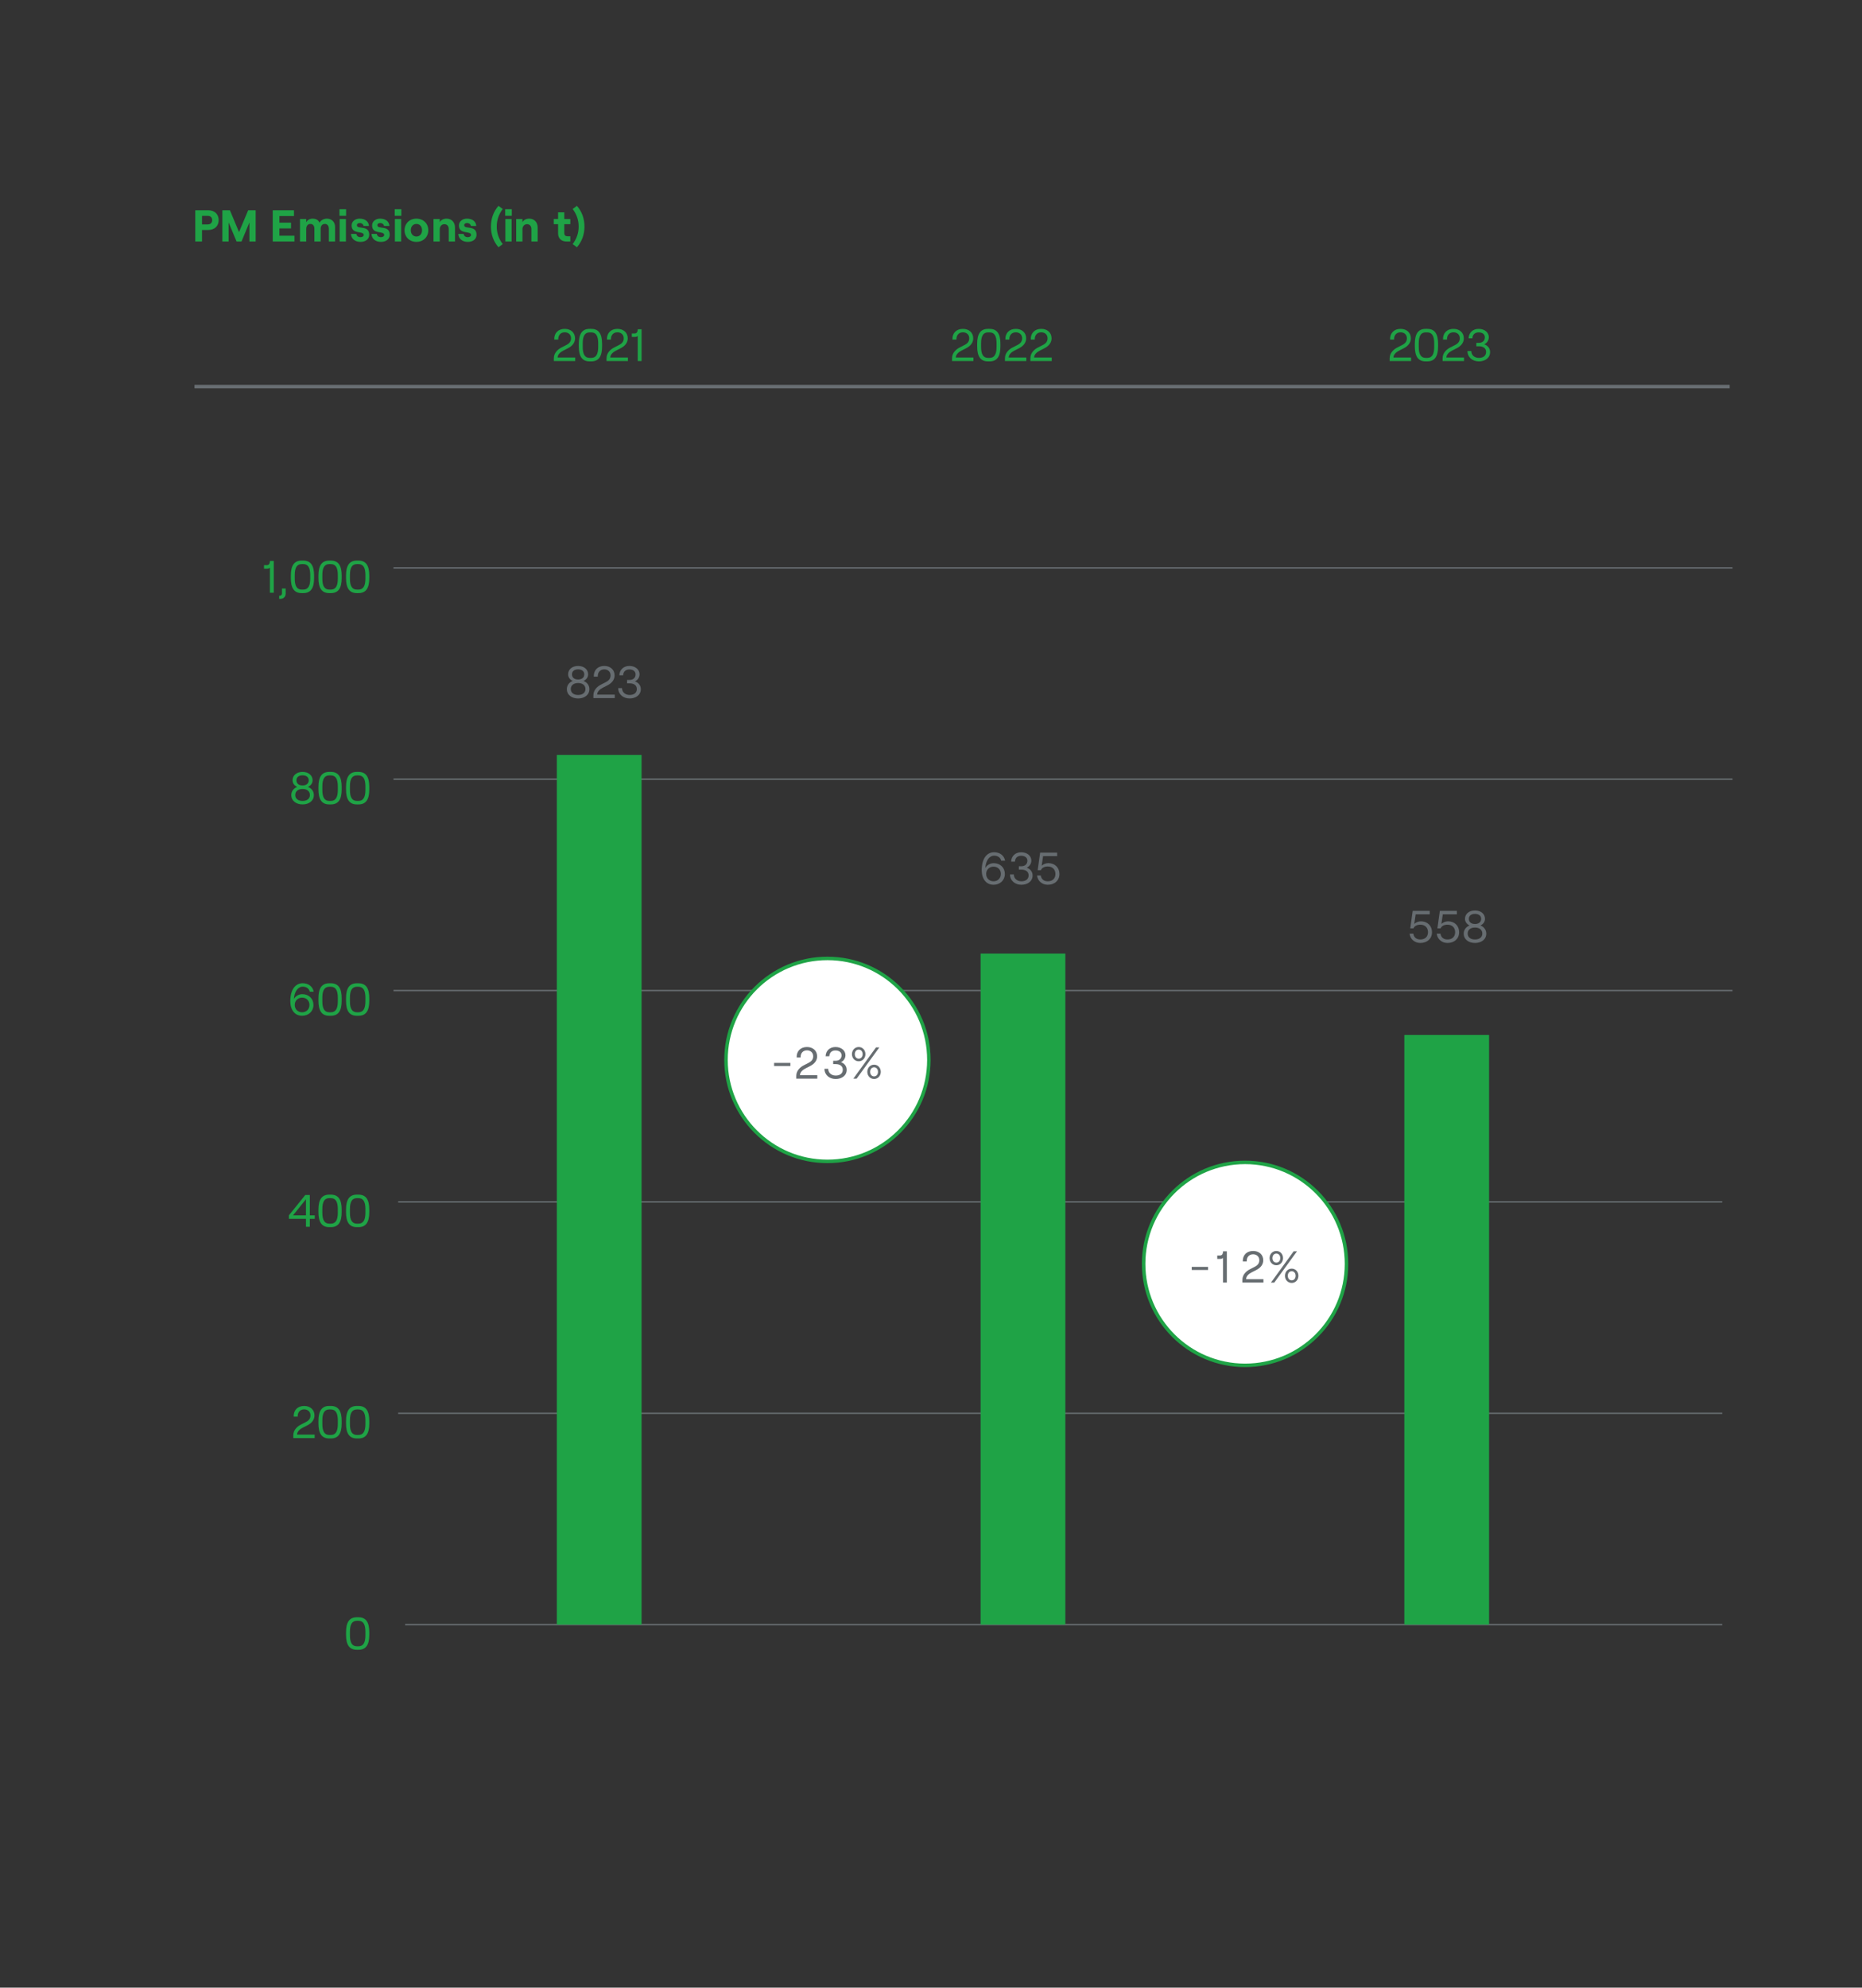 <?xml version="1.0" encoding="utf-8"?>
<!-- Generator: Adobe Illustrator 15.0.2, SVG Export Plug-In . SVG Version: 6.00 Build 0)  -->
<!DOCTYPE svg PUBLIC "-//W3C//DTD SVG 1.1//EN" "http://www.w3.org/Graphics/SVG/1.1/DTD/svg11.dtd">
<svg version="1.1" id="Vrstva_1" xmlns="http://www.w3.org/2000/svg" xmlns:xlink="http://www.w3.org/1999/xlink" x="0px" y="0px"
	 width="266.667px" height="284.537px" viewBox="0 0 266.667 284.537" enable-background="new 0 0 266.667 284.537"
	 xml:space="preserve">
<rect x="0" y="0" width="266.667" height="284.537" fill="#333333" stroke="none"/>
<g enable-background="new    ">
	<path fill="#1FA346" d="M27.967,30.098h1.841c0.953,0,1.509,0.589,1.509,1.413c0,0.818-0.556,1.413-1.509,1.413h-0.876v1.649
		h-0.965V30.098z M29.751,32.125c0.448,0,0.64-0.288,0.64-0.614s-0.192-0.613-0.64-0.613h-0.818v1.228H29.751z"/>
	<path fill="#1FA346" d="M31.846,30.098h1.081l1.304,3.127l1.311-3.127h1.074v4.476H35.72v-2.73l-1.132,2.73h-0.709l-1.138-2.73
		v2.73h-0.895V30.098z"/>
</g>
<g enable-background="new    ">
	<path fill="#1FA346" d="M39.059,30.098h3.043v0.825h-2.084v0.946h1.663V32.7h-1.663v1.042h2.155v0.831h-3.114V30.098z"/>
</g>
<g enable-background="new    ">
	<path fill="#1FA346" d="M42.962,31.351h0.895v0.454c0.172-0.294,0.479-0.505,0.914-0.505c0.505,0,0.832,0.205,0.985,0.588
		c0.153-0.312,0.556-0.588,1.074-0.588c0.703,0,1.157,0.518,1.157,1.164v2.109h-0.889v-1.828c0-0.416-0.224-0.69-0.569-0.69
		c-0.371,0-0.607,0.274-0.607,0.69v1.828h-0.895v-1.828c0-0.416-0.217-0.69-0.562-0.69c-0.371,0-0.607,0.274-0.607,0.69v1.828
		h-0.895V31.351z"/>
	<path fill="#1FA346" d="M48.619,29.951h0.946v0.939h-0.946V29.951z M48.645,31.351h0.895v3.223h-0.895V31.351z"/>
</g>
<g enable-background="new    ">
	<path fill="#1FA346" d="M50.271,33.486h0.767c0.032,0.288,0.256,0.467,0.588,0.467c0.275,0,0.467-0.135,0.467-0.313
		c0-0.658-1.733-0.013-1.733-1.368c0-0.569,0.493-0.972,1.151-0.972c0.774,0,1.298,0.416,1.33,1.049h-0.774
		c-0.038-0.275-0.288-0.422-0.53-0.422c-0.25,0-0.422,0.108-0.422,0.312c0,0.659,1.764-0.089,1.764,1.368
		c0,0.614-0.499,1.017-1.253,1.017C50.84,34.624,50.303,34.184,50.271,33.486z"/>
	<path fill="#1FA346" d="M53.202,33.486h0.767c0.032,0.288,0.256,0.467,0.588,0.467c0.275,0,0.467-0.135,0.467-0.313
		c0-0.658-1.733-0.013-1.733-1.368c0-0.569,0.493-0.972,1.151-0.972c0.774,0,1.298,0.416,1.33,1.049h-0.773
		c-0.039-0.275-0.288-0.422-0.531-0.422c-0.25,0-0.422,0.108-0.422,0.312c0,0.659,1.764-0.089,1.764,1.368
		c0,0.614-0.499,1.017-1.253,1.017C53.771,34.624,53.234,34.184,53.202,33.486z"/>
</g>
<g enable-background="new    ">
	<path fill="#1FA346" d="M56.53,29.951h0.946v0.939H56.53V29.951z M56.556,31.351h0.895v3.223h-0.895V31.351z"/>
	<path fill="#1FA346" d="M57.938,32.962c0-0.959,0.71-1.662,1.701-1.662c0.991,0,1.701,0.703,1.701,1.662s-0.709,1.662-1.701,1.662
		C58.648,34.624,57.938,33.921,57.938,32.962z M59.639,33.857c0.479,0,0.806-0.364,0.806-0.896c0-0.537-0.326-0.901-0.806-0.901
		s-0.806,0.364-0.806,0.901C58.833,33.493,59.16,33.857,59.639,33.857z"/>
</g>
<g enable-background="new    ">
	<path fill="#1FA346" d="M62.086,31.351h0.895v0.448c0.179-0.313,0.537-0.499,0.978-0.499c0.729,0,1.202,0.524,1.202,1.266v2.008
		h-0.895v-1.81c0-0.39-0.25-0.671-0.62-0.671c-0.39,0-0.665,0.301-0.665,0.716v1.765h-0.895V31.351z"/>
	<path fill="#1FA346" d="M65.638,33.486h0.767c0.032,0.288,0.256,0.467,0.588,0.467c0.275,0,0.467-0.135,0.467-0.313
		c0-0.658-1.733-0.013-1.733-1.368c0-0.569,0.493-0.972,1.151-0.972c0.774,0,1.298,0.416,1.33,1.049h-0.773
		c-0.039-0.275-0.288-0.422-0.531-0.422c-0.25,0-0.422,0.108-0.422,0.312c0,0.659,1.764-0.089,1.764,1.368
		c0,0.614-0.499,1.017-1.253,1.017C66.207,34.624,65.67,34.184,65.638,33.486z"/>
</g>
<g enable-background="new    ">
	<path fill="#1FA346" d="M70.31,32.432c0-1.151,0.371-2.148,1.08-2.967l0.607,0.454c-0.575,0.768-0.856,1.592-0.856,2.513
		s0.281,1.745,0.856,2.513l-0.607,0.454C70.68,34.58,70.31,33.582,70.31,32.432z"/>
	<path fill="#1FA346" d="M72.351,29.951h0.946v0.939h-0.946V29.951z M72.376,31.351h0.895v3.223h-0.895V31.351z"/>
	<path fill="#1FA346" d="M73.925,31.351h0.895v0.448C75,31.485,75.357,31.3,75.798,31.3c0.729,0,1.202,0.524,1.202,1.266v2.008
		h-0.895v-1.81c0-0.39-0.25-0.671-0.62-0.671c-0.39,0-0.665,0.301-0.665,0.716v1.765h-0.895V31.351z"/>
</g>
<g enable-background="new    ">
	<path fill="#1FA346" d="M80.816,30.398v0.952h0.863v0.742h-0.863v1.272c0,0.312,0.166,0.46,0.454,0.46h0.409v0.748h-0.531
		c-0.742,0-1.221-0.422-1.221-1.17v-1.311h-0.62v-0.742h0.62v-0.952H80.816z"/>
</g>
<g enable-background="new    ">
	<path fill="#1FA346" d="M82.872,32.432c0-0.921-0.281-1.745-0.856-2.513l0.607-0.454c0.709,0.818,1.081,1.815,1.081,2.967
		c0,1.15-0.371,2.148-1.081,2.967l-0.607-0.454C82.59,34.177,82.872,33.353,82.872,32.432z"/>
</g>
<g>
	<g>
		<defs>
			<rect id="SVGID_1_" x="27.853" y="46.157" width="220.271" height="199.219"/>
		</defs>
		<clipPath id="SVGID_2_">
			<use xlink:href="#SVGID_1_"  overflow="visible"/>
		</clipPath>
		
			<line clip-path="url(#SVGID_2_)" fill="none" stroke="#676D71" stroke-width="0.5" stroke-miterlimit="10" x1="27.854" y1="55.343" x2="247.716" y2="55.343"/>
	</g>
</g>
<g enable-background="new    ">
	<path fill="#1FA346" d="M80.881,47.079c0.858,0,1.476,0.533,1.476,1.359c0,0.591-0.364,1.092-1.06,1.437l-0.65,0.331
		c-0.371,0.188-0.787,0.533-0.787,0.975h2.522v0.501h-3.062v-0.396c0-0.812,0.637-1.313,1.105-1.547l0.695-0.357
		c0.488-0.247,0.663-0.56,0.663-0.956c0-0.52-0.383-0.857-0.903-0.857c-0.585,0-0.956,0.416-0.93,1.04h-0.572
		C79.347,47.678,79.945,47.079,80.881,47.079z"/>
</g>
<g enable-background="new    ">
	<path fill="#1FA346" d="M82.896,49.589v-0.364c0-1.391,0.449-2.146,1.547-2.146h0.228c1.112,0,1.554,0.755,1.554,2.146v0.364
		c0,1.391-0.442,2.145-1.554,2.145h-0.228C83.344,51.733,82.896,50.979,82.896,49.589z M84.462,51.233h0.202
		c0.708,0,1.007-0.526,1.007-1.58v-0.494c0-1.053-0.299-1.579-1.007-1.579h-0.202c-0.708,0-1.007,0.526-1.007,1.579v0.494
		C83.455,50.707,83.753,51.233,84.462,51.233z"/>
</g>
<g enable-background="new    ">
	<path fill="#1FA346" d="M88.427,47.079c0.858,0,1.476,0.533,1.476,1.359c0,0.591-0.364,1.092-1.06,1.437l-0.65,0.331
		c-0.371,0.188-0.787,0.533-0.787,0.975h2.522v0.501h-3.062v-0.396c0-0.812,0.637-1.313,1.105-1.547l0.695-0.357
		c0.488-0.247,0.663-0.56,0.663-0.956c0-0.52-0.383-0.857-0.903-0.857c-0.585,0-0.956,0.416-0.93,1.04h-0.572
		C86.893,47.678,87.491,47.079,88.427,47.079z"/>
</g>
<g enable-background="new    ">
	<path fill="#1FA346" d="M91.885,51.682h-0.552V48.08c-0.072,0.104-0.234,0.156-0.41,0.156h-0.436v-0.5h0.371
		c0.286,0,0.449-0.124,0.481-0.604h0.546V51.682z"/>
</g>
<g enable-background="new    ">
	<path fill="#1FA346" d="M137.906,47.079c0.857,0,1.476,0.533,1.476,1.359c0,0.591-0.364,1.092-1.06,1.437l-0.65,0.331
		c-0.37,0.188-0.786,0.533-0.786,0.975h2.522v0.501h-3.062v-0.396c0-0.812,0.638-1.313,1.105-1.547l0.695-0.357
		c0.488-0.247,0.663-0.56,0.663-0.956c0-0.52-0.384-0.857-0.903-0.857c-0.585,0-0.955,0.416-0.93,1.04h-0.572
		C136.372,47.678,136.97,47.079,137.906,47.079z"/>
	<path fill="#1FA346" d="M139.947,49.589v-0.364c0-1.391,0.449-2.146,1.547-2.146h0.228c1.112,0,1.554,0.755,1.554,2.146v0.364
		c0,1.391-0.441,2.145-1.554,2.145h-0.228C140.396,51.733,139.947,50.979,139.947,49.589z M141.513,51.233h0.201
		c0.709,0,1.008-0.526,1.008-1.58v-0.494c0-1.053-0.299-1.579-1.008-1.579h-0.201c-0.709,0-1.008,0.526-1.008,1.579v0.494
		C140.505,50.707,140.804,51.233,141.513,51.233z"/>
	<path fill="#1FA346" d="M145.485,47.079c0.858,0,1.476,0.533,1.476,1.359c0,0.591-0.364,1.092-1.06,1.437l-0.649,0.331
		c-0.371,0.188-0.787,0.533-0.787,0.975h2.521v0.501h-3.061v-0.396c0-0.812,0.637-1.313,1.104-1.547l0.695-0.357
		c0.487-0.247,0.663-0.56,0.663-0.956c0-0.52-0.383-0.857-0.903-0.857c-0.585,0-0.956,0.416-0.93,1.04h-0.571
		C143.951,47.678,144.548,47.079,145.485,47.079z"/>
	<path fill="#1FA346" d="M149.125,47.079c0.857,0,1.476,0.533,1.476,1.359c0,0.591-0.364,1.092-1.06,1.437l-0.65,0.331
		c-0.37,0.188-0.786,0.533-0.786,0.975h2.522v0.501h-3.062v-0.396c0-0.812,0.638-1.313,1.105-1.547l0.695-0.357
		c0.488-0.247,0.663-0.56,0.663-0.956c0-0.52-0.384-0.857-0.903-0.857c-0.585,0-0.955,0.416-0.93,1.04h-0.572
		C147.59,47.678,148.189,47.079,149.125,47.079z"/>
</g>
<g enable-background="new    ">
	<path fill="#1FA346" d="M200.585,47.079c0.857,0,1.475,0.533,1.475,1.359c0,0.591-0.363,1.092-1.059,1.437l-0.65,0.331
		c-0.371,0.188-0.787,0.533-0.787,0.975h2.522v0.501h-3.062v-0.396c0-0.812,0.637-1.313,1.105-1.547l0.695-0.357
		c0.487-0.247,0.662-0.56,0.662-0.956c0-0.52-0.383-0.857-0.902-0.857c-0.586,0-0.956,0.416-0.93,1.04h-0.572
		C199.05,47.678,199.649,47.079,200.585,47.079z"/>
	<path fill="#1FA346" d="M202.626,49.589v-0.364c0-1.391,0.448-2.146,1.547-2.146h0.227c1.112,0,1.555,0.755,1.555,2.146v0.364
		c0,1.391-0.442,2.145-1.555,2.145h-0.227C203.075,51.733,202.626,50.979,202.626,49.589z M204.193,51.233h0.201
		c0.709,0,1.008-0.526,1.008-1.58v-0.494c0-1.053-0.299-1.579-1.008-1.579h-0.201c-0.709,0-1.008,0.526-1.008,1.579v0.494
		C203.185,50.707,203.484,51.233,204.193,51.233z"/>
</g>
<g enable-background="new    ">
	<path fill="#1FA346" d="M208.164,47.079c0.858,0,1.477,0.533,1.477,1.359c0,0.591-0.365,1.092-1.061,1.437l-0.649,0.331
		c-0.37,0.188-0.786,0.533-0.786,0.975h2.521v0.501h-3.062v-0.396c0-0.812,0.638-1.313,1.104-1.547l0.695-0.357
		c0.488-0.247,0.664-0.56,0.664-0.956c0-0.52-0.384-0.857-0.904-0.857c-0.584,0-0.955,0.416-0.93,1.04h-0.571
		C206.63,47.678,207.228,47.079,208.164,47.079z"/>
</g>
<g enable-background="new    ">
	<path fill="#1FA346" d="M210.166,50.252h0.547c0,0.591,0.467,0.981,1.085,0.981c0.63,0,1.034-0.306,1.034-0.846
		c0-0.532-0.404-0.818-1.034-0.818h-0.364v-0.487h0.357c0.54,0,0.865-0.332,0.865-0.787c0-0.448-0.352-0.715-0.897-0.715
		c-0.521,0-0.858,0.306-0.891,0.845h-0.54c0.033-0.825,0.625-1.346,1.438-1.346c0.845,0,1.455,0.501,1.455,1.196
		c0,0.462-0.292,0.852-0.656,1.014c0.475,0.156,0.839,0.56,0.839,1.105c0,0.871-0.754,1.339-1.605,1.339
		C210.88,51.733,210.166,51.143,210.166,50.252z"/>
</g>
<g enable-background="new    ">
	<path fill="#1FA346" d="M49.558,234.026v-0.364c0-1.391,0.449-2.146,1.547-2.146h0.228c1.112,0,1.554,0.755,1.554,2.146v0.364
		c0,1.391-0.442,2.145-1.554,2.145h-0.228C50.006,236.171,49.558,235.417,49.558,234.026z M51.124,235.671h0.202
		c0.708,0,1.007-0.526,1.007-1.58v-0.494c0-1.053-0.299-1.579-1.007-1.579h-0.202c-0.708,0-1.007,0.526-1.007,1.579v0.494
		C50.117,235.145,50.416,235.671,51.124,235.671z"/>
</g>
<g enable-background="new    ">
	<path fill="#1FA346" d="M43.564,201.266c0.858,0,1.476,0.533,1.476,1.359c0,0.591-0.364,1.092-1.06,1.437l-0.65,0.331
		c-0.371,0.188-0.787,0.533-0.787,0.975h2.522v0.501h-3.062v-0.396c0-0.812,0.637-1.313,1.105-1.547l0.695-0.357
		c0.488-0.247,0.663-0.56,0.663-0.956c0-0.52-0.383-0.857-0.903-0.857c-0.585,0-0.956,0.416-0.93,1.04h-0.572
		C42.03,201.864,42.628,201.266,43.564,201.266z"/>
	<path fill="#1FA346" d="M45.605,203.775v-0.364c0-1.391,0.449-2.146,1.547-2.146h0.228c1.112,0,1.554,0.755,1.554,2.146v0.364
		c0,1.391-0.442,2.145-1.554,2.145h-0.228C46.054,205.92,45.605,205.166,45.605,203.775z M47.172,205.42h0.202
		c0.708,0,1.007-0.526,1.007-1.58v-0.494c0-1.053-0.299-1.579-1.007-1.579h-0.202c-0.708,0-1.007,0.526-1.007,1.579v0.494
		C46.165,204.894,46.463,205.42,47.172,205.42z"/>
</g>
<g enable-background="new    ">
	<path fill="#1FA346" d="M49.558,203.775v-0.364c0-1.391,0.449-2.146,1.547-2.146h0.228c1.112,0,1.554,0.755,1.554,2.146v0.364
		c0,1.391-0.442,2.145-1.554,2.145h-0.228C50.006,205.92,49.558,205.166,49.558,203.775z M51.124,205.42h0.202
		c0.708,0,1.007-0.526,1.007-1.58v-0.494c0-1.053-0.299-1.579-1.007-1.579h-0.202c-0.708,0-1.007,0.526-1.007,1.579v0.494
		C50.117,204.894,50.416,205.42,51.124,205.42z"/>
</g>
<g enable-background="new    ">
	<path fill="#1FA346" d="M43.818,174.479h-2.444v-0.5l2.347-2.912h0.65v2.912h0.708v0.5H44.37v1.138h-0.552V174.479z
		 M43.818,173.979v-2.302l-1.853,2.302H43.818z"/>
	<path fill="#1FA346" d="M45.605,173.524v-0.364c0-1.391,0.449-2.146,1.547-2.146h0.228c1.112,0,1.554,0.755,1.554,2.146v0.364
		c0,1.391-0.442,2.145-1.554,2.145h-0.228C46.054,175.669,45.605,174.915,45.605,173.524z M47.171,175.169h0.202
		c0.708,0,1.007-0.526,1.007-1.58v-0.494c0-1.053-0.299-1.579-1.007-1.579h-0.202c-0.708,0-1.007,0.526-1.007,1.579v0.494
		C46.164,174.643,46.463,175.169,47.171,175.169z"/>
	<path fill="#1FA346" d="M49.557,173.524v-0.364c0-1.391,0.449-2.146,1.547-2.146h0.228c1.112,0,1.554,0.755,1.554,2.146v0.364
		c0,1.391-0.442,2.145-1.554,2.145h-0.228C50.006,175.669,49.557,174.915,49.557,173.524z M51.124,175.169h0.202
		c0.708,0,1.007-0.526,1.007-1.58v-0.494c0-1.053-0.299-1.579-1.007-1.579h-0.202c-0.708,0-1.007,0.526-1.007,1.579v0.494
		C50.116,174.643,50.415,175.169,51.124,175.169z"/>
</g>
<g enable-background="new    ">
	<path fill="#1FA346" d="M44.891,143.864c0,0.897-0.689,1.547-1.625,1.547c-1.04,0-1.69-0.832-1.69-2.086
		c0-1.71,0.767-2.574,1.774-2.574c0.838,0,1.45,0.494,1.573,1.215h-0.559c-0.098-0.441-0.468-0.721-1.008-0.721
		c-0.728,0-1.215,0.779-1.261,1.78c0.195-0.422,0.689-0.708,1.196-0.708C44.234,142.317,44.891,142.974,44.891,143.864z
		 M43.266,144.911c0.618,0,1.053-0.442,1.053-1.054c0-0.604-0.436-1.04-1.053-1.04c-0.611,0-1.053,0.436-1.053,1.04
		C42.212,144.469,42.655,144.911,43.266,144.911z"/>
	<path fill="#1FA346" d="M45.605,143.267v-0.364c0-1.391,0.449-2.146,1.547-2.146h0.228c1.112,0,1.554,0.755,1.554,2.146v0.364
		c0,1.391-0.442,2.145-1.554,2.145h-0.228C46.054,145.411,45.605,144.657,45.605,143.267z M47.172,144.911h0.202
		c0.708,0,1.007-0.526,1.007-1.58v-0.494c0-1.053-0.299-1.579-1.007-1.579h-0.202c-0.708,0-1.007,0.526-1.007,1.579v0.494
		C46.165,144.385,46.463,144.911,47.172,144.911z"/>
</g>
<g enable-background="new    ">
	<path fill="#1FA346" d="M49.558,143.267v-0.364c0-1.391,0.449-2.146,1.547-2.146h0.228c1.112,0,1.554,0.755,1.554,2.146v0.364
		c0,1.391-0.442,2.145-1.554,2.145h-0.228C50.006,145.411,49.558,144.657,49.558,143.267z M51.124,144.911h0.202
		c0.708,0,1.007-0.526,1.007-1.58v-0.494c0-1.053-0.299-1.579-1.007-1.579h-0.202c-0.708,0-1.007,0.526-1.007,1.579v0.494
		C50.117,144.385,50.416,144.911,51.124,144.911z"/>
</g>
<g enable-background="new    ">
	<path fill="#1FA346" d="M41.719,113.809c0-0.552,0.364-0.994,0.838-1.156c-0.364-0.176-0.657-0.501-0.657-0.956
		c0-0.702,0.579-1.196,1.43-1.196s1.437,0.494,1.437,1.196c0,0.455-0.292,0.78-0.663,0.956c0.481,0.162,0.845,0.604,0.845,1.156
		c0,0.865-0.741,1.346-1.619,1.346C42.459,115.154,41.719,114.674,41.719,113.809z M43.331,114.654c0.637,0,1.053-0.318,1.053-0.846
		c0-0.539-0.416-0.864-1.053-0.864c-0.63,0-1.046,0.325-1.046,0.864C42.284,114.336,42.7,114.654,43.331,114.654z M43.331,112.438
		c0.54,0,0.884-0.279,0.884-0.734c0-0.448-0.345-0.715-0.884-0.715s-0.877,0.267-0.877,0.715
		C42.453,112.158,42.791,112.438,43.331,112.438z"/>
	<path fill="#1FA346" d="M45.605,113.01v-0.364c0-1.391,0.449-2.146,1.547-2.146h0.228c1.112,0,1.554,0.755,1.554,2.146v0.364
		c0,1.391-0.442,2.145-1.554,2.145h-0.228C46.054,115.154,45.605,114.4,45.605,113.01z M47.172,114.654h0.202
		c0.708,0,1.007-0.526,1.007-1.58v-0.494c0-1.053-0.299-1.579-1.007-1.579h-0.202c-0.708,0-1.007,0.526-1.007,1.579v0.494
		C46.165,114.128,46.463,114.654,47.172,114.654z"/>
</g>
<g enable-background="new    ">
	<path fill="#1FA346" d="M49.558,113.01v-0.364c0-1.391,0.449-2.146,1.547-2.146h0.228c1.112,0,1.554,0.755,1.554,2.146v0.364
		c0,1.391-0.442,2.145-1.554,2.145h-0.228C50.006,115.154,49.558,114.4,49.558,113.01z M51.124,114.654h0.202
		c0.708,0,1.007-0.526,1.007-1.58v-0.494c0-1.053-0.299-1.579-1.007-1.579h-0.202c-0.708,0-1.007,0.526-1.007,1.579v0.494
		C50.117,114.128,50.416,114.654,51.124,114.654z"/>
</g>
<g enable-background="new    ">
	<path fill="#1FA346" d="M39.209,84.852h-0.552V81.25c-0.072,0.104-0.234,0.156-0.41,0.156h-0.436v-0.5h0.371
		c0.286,0,0.449-0.124,0.481-0.604h0.546V84.852z"/>
	<path fill="#1FA346" d="M40.386,84.937v-0.689h0.526v0.708c0,0.455-0.292,0.768-0.722,0.768h-0.208v-0.448h0.091
		C40.263,85.274,40.386,85.138,40.386,84.937z"/>
	<path fill="#1FA346" d="M41.653,82.759v-0.364c0-1.391,0.449-2.146,1.547-2.146h0.228c1.112,0,1.554,0.755,1.554,2.146v0.364
		c0,1.391-0.442,2.145-1.554,2.145H43.2C42.102,84.903,41.653,84.149,41.653,82.759z M43.22,84.403h0.202
		c0.708,0,1.007-0.526,1.007-1.58v-0.494c0-1.053-0.299-1.579-1.007-1.579H43.22c-0.708,0-1.007,0.526-1.007,1.579v0.494
		C42.212,83.877,42.511,84.403,43.22,84.403z"/>
	<path fill="#1FA346" d="M45.605,82.759v-0.364c0-1.391,0.449-2.146,1.547-2.146h0.228c1.112,0,1.554,0.755,1.554,2.146v0.364
		c0,1.391-0.442,2.145-1.554,2.145h-0.228C46.054,84.903,45.605,84.149,45.605,82.759z M47.172,84.403h0.202
		c0.708,0,1.007-0.526,1.007-1.58v-0.494c0-1.053-0.299-1.579-1.007-1.579h-0.202c-0.708,0-1.007,0.526-1.007,1.579v0.494
		C46.165,83.877,46.463,84.403,47.172,84.403z"/>
	<path fill="#1FA346" d="M49.557,82.759v-0.364c0-1.391,0.449-2.146,1.547-2.146h0.228c1.112,0,1.554,0.755,1.554,2.146v0.364
		c0,1.391-0.442,2.145-1.554,2.145h-0.228C50.006,84.903,49.557,84.149,49.557,82.759z M51.124,84.403h0.202
		c0.708,0,1.007-0.526,1.007-1.58v-0.494c0-1.053-0.299-1.579-1.007-1.579h-0.202c-0.708,0-1.007,0.526-1.007,1.579v0.494
		C50.116,83.877,50.415,84.403,51.124,84.403z"/>
</g>
<g>
	<g>
		<defs>
			<rect id="SVGID_3_" x="27.853" y="46.157" width="220.271" height="199.219"/>
		</defs>
		<clipPath id="SVGID_4_">
			<use xlink:href="#SVGID_3_"  overflow="visible"/>
		</clipPath>
		<path clip-path="url(#SVGID_4_)" fill="none" stroke="#676D71" stroke-width="0.2" stroke-miterlimit="10" d="M56.356,81.293
			H258.65 M56.356,111.548H258.65 M56.356,141.802H258.65 M57.023,172.056h189.628 M57.022,202.31h189.629 M58.022,232.563h188.629"
			/>
	</g>
</g>
<rect x="201.123" y="148.156" fill="#1FA346" width="12.137" height="84.407"/>
<rect x="140.435" y="136.507" fill="#1FA346" width="12.138" height="96.059"/>
<rect x="79.746" y="108.068" fill="#1FA346" width="12.138" height="124.498"/>
<g enable-background="new    ">
	<path fill="#676D71" d="M81.181,98.642c0-0.552,0.364-0.994,0.838-1.156c-0.364-0.176-0.657-0.501-0.657-0.956
		c0-0.702,0.579-1.196,1.43-1.196s1.437,0.494,1.437,1.196c0,0.455-0.292,0.78-0.663,0.956c0.481,0.162,0.845,0.604,0.845,1.156
		c0,0.865-0.741,1.346-1.619,1.346C81.921,99.987,81.181,99.507,81.181,98.642z M82.792,99.487c0.637,0,1.053-0.318,1.053-0.846
		c0-0.539-0.416-0.864-1.053-0.864c-0.63,0-1.046,0.325-1.046,0.864C81.746,99.169,82.162,99.487,82.792,99.487z M82.792,97.271
		c0.54,0,0.884-0.279,0.884-0.734c0-0.448-0.345-0.715-0.884-0.715s-0.877,0.267-0.877,0.715
		C81.915,96.991,82.253,97.271,82.792,97.271z"/>
</g>
<g enable-background="new    ">
	<path fill="#676D71" d="M86.543,95.333c0.858,0,1.476,0.533,1.476,1.359c0,0.591-0.364,1.092-1.06,1.437l-0.65,0.331
		c-0.371,0.188-0.787,0.533-0.787,0.975h2.522v0.501h-3.062v-0.396c0-0.812,0.637-1.313,1.105-1.547l0.695-0.357
		c0.488-0.247,0.663-0.56,0.663-0.956c0-0.52-0.383-0.857-0.903-0.857c-0.585,0-0.956,0.416-0.93,1.04h-0.572
		C85.009,95.932,85.607,95.333,86.543,95.333z"/>
</g>
<g enable-background="new    ">
	<path fill="#676D71" d="M88.539,98.506h0.546c0,0.591,0.468,0.981,1.085,0.981c0.63,0,1.034-0.306,1.034-0.846
		c0-0.532-0.403-0.818-1.034-0.818h-0.364v-0.487h0.358c0.54,0,0.864-0.332,0.864-0.787c0-0.448-0.351-0.715-0.897-0.715
		c-0.52,0-0.858,0.306-0.891,0.845h-0.54c0.033-0.825,0.624-1.346,1.437-1.346c0.845,0,1.456,0.501,1.456,1.196
		c0,0.462-0.292,0.852-0.656,1.014c0.475,0.156,0.838,0.56,0.838,1.105c0,0.871-0.754,1.339-1.605,1.339
		C89.254,99.987,88.539,99.396,88.539,98.506z"/>
</g>
<g enable-background="new    ">
	<path fill="#676D71" d="M143.912,125.11c0,0.897-0.688,1.547-1.625,1.547c-1.039,0-1.689-0.832-1.689-2.086
		c0-1.71,0.768-2.574,1.774-2.574c0.839,0,1.45,0.494,1.573,1.215h-0.559c-0.098-0.441-0.469-0.721-1.008-0.721
		c-0.729,0-1.216,0.779-1.262,1.78c0.195-0.422,0.689-0.708,1.196-0.708C143.255,123.563,143.912,124.22,143.912,125.11z
		 M142.287,126.157c0.618,0,1.054-0.442,1.054-1.054c0-0.604-0.436-1.04-1.054-1.04c-0.61,0-1.053,0.436-1.053,1.04
		C141.234,125.715,141.676,126.157,142.287,126.157z"/>
</g>
<g enable-background="new    ">
	<path fill="#676D71" d="M144.648,125.176h0.546c0,0.591,0.468,0.981,1.085,0.981c0.631,0,1.034-0.306,1.034-0.846
		c0-0.532-0.403-0.818-1.034-0.818h-0.363v-0.487h0.357c0.539,0,0.864-0.332,0.864-0.787c0-0.448-0.351-0.715-0.897-0.715
		c-0.52,0-0.857,0.306-0.891,0.845h-0.539c0.033-0.825,0.624-1.346,1.437-1.346c0.845,0,1.456,0.501,1.456,1.196
		c0,0.462-0.293,0.852-0.656,1.014c0.475,0.156,0.838,0.56,0.838,1.105c0,0.871-0.754,1.339-1.605,1.339
		C145.363,126.657,144.648,126.066,144.648,125.176z"/>
</g>
<g enable-background="new    ">
	<path fill="#676D71" d="M148.521,125.325h0.533c0.071,0.533,0.448,0.832,1.001,0.832c0.669,0,1.099-0.391,1.099-1.04
		c0-0.65-0.43-1.079-1.092-1.079c-0.501,0-0.858,0.201-0.995,0.533h-0.455l0.351-2.516h2.438v0.5h-2.015l-0.201,1.372
		c0.221-0.208,0.598-0.371,0.942-0.371c0.949,0,1.6,0.638,1.6,1.561s-0.684,1.54-1.671,1.54
		C149.223,126.657,148.599,126.092,148.521,125.325z"/>
</g>
<g enable-background="new    ">
	<path fill="#676D71" d="M201.879,133.657h0.532c0.072,0.533,0.449,0.832,1.002,0.832c0.67,0,1.098-0.391,1.098-1.04
		c0-0.65-0.428-1.079-1.092-1.079c-0.5,0-0.857,0.201-0.994,0.533h-0.455l0.352-2.516h2.438v0.5h-2.016l-0.201,1.372
		c0.221-0.208,0.598-0.371,0.942-0.371c0.949,0,1.599,0.638,1.599,1.561s-0.682,1.54-1.67,1.54
		C202.582,134.989,201.958,134.424,201.879,133.657z"/>
	<path fill="#676D71" d="M205.766,133.657h0.532c0.072,0.533,0.449,0.832,1.002,0.832c0.67,0,1.098-0.391,1.098-1.04
		c0-0.65-0.428-1.079-1.092-1.079c-0.5,0-0.857,0.201-0.994,0.533h-0.455l0.352-2.516h2.438v0.5h-2.016l-0.201,1.372
		c0.221-0.208,0.598-0.371,0.942-0.371c0.949,0,1.599,0.638,1.599,1.561s-0.682,1.54-1.67,1.54
		C206.468,134.989,205.844,134.424,205.766,133.657z"/>
	<path fill="#676D71" d="M209.627,133.644c0-0.552,0.364-0.994,0.839-1.156c-0.365-0.176-0.657-0.501-0.657-0.956
		c0-0.702,0.579-1.196,1.431-1.196s1.436,0.494,1.436,1.196c0,0.455-0.292,0.78-0.662,0.956c0.48,0.162,0.845,0.604,0.845,1.156
		c0,0.865-0.741,1.346-1.618,1.346C210.369,134.989,209.627,134.509,209.627,133.644z M211.24,134.489
		c0.637,0,1.053-0.318,1.053-0.846c0-0.539-0.416-0.864-1.053-0.864c-0.631,0-1.047,0.325-1.047,0.864
		C210.193,134.171,210.609,134.489,211.24,134.489z M211.24,132.272c0.539,0,0.884-0.279,0.884-0.734
		c0-0.448-0.345-0.715-0.884-0.715c-0.54,0-0.878,0.267-0.878,0.715C210.362,131.993,210.7,132.272,211.24,132.272z"/>
</g>
<rect x="26.853" y="28.101" fill="none" width="221.27" height="217.275"/>
<g>
	<path fill="#FFFFFF" d="M118.502,166.256c8.023,0,14.528-6.504,14.528-14.526c0-8.023-6.505-14.527-14.528-14.527
		s-14.528,6.504-14.528,14.527C103.974,159.752,110.479,166.256,118.502,166.256"/>
	<circle fill="none" stroke="#1FA346" stroke-width="0.5" cx="118.502" cy="151.729" r="14.527"/>
</g>
<path fill="#676D71" d="M110.864,152.158h2.333v0.446h-2.333V152.158z M115.572,149.883c0.844,0,1.452,0.523,1.452,1.336
	c0,0.582-0.358,1.074-1.042,1.413l-0.639,0.325c-0.364,0.187-0.773,0.524-0.773,0.959h2.48v0.493h-3.011v-0.391
	c0-0.8,0.626-1.291,1.087-1.521l0.684-0.353c0.479-0.244,0.652-0.551,0.652-0.939c0-0.512-0.377-0.846-0.889-0.846
	c-0.575,0-0.94,0.41-0.914,1.023h-0.562C114.063,150.472,114.652,149.883,115.572,149.883z M118.076,153.002h0.537
	c0,0.582,0.46,0.966,1.068,0.966c0.62,0,1.017-0.3,1.017-0.83c0-0.524-0.396-0.807-1.017-0.807h-0.358v-0.479h0.352
	c0.531,0,0.85-0.326,0.85-0.773c0-0.441-0.345-0.703-0.882-0.703c-0.511,0-0.844,0.301-0.875,0.831h-0.531
	c0.032-0.812,0.614-1.323,1.413-1.323c0.831,0,1.432,0.492,1.432,1.176c0,0.455-0.288,0.838-0.646,0.998
	c0.467,0.152,0.825,0.549,0.825,1.086c0,0.857-0.742,1.317-1.579,1.317C118.78,154.46,118.076,153.879,118.076,153.002z
	 M122.984,149.883c0.556,0,0.959,0.453,0.959,1.022c0,0.568-0.403,1.021-0.959,1.021c-0.562,0-0.972-0.453-0.972-1.021
	C122.012,150.336,122.422,149.883,122.984,149.883z M125.458,149.935h0.479l-3.254,4.476h-0.473L125.458,149.935z M122.984,151.551
	c0.339,0,0.556-0.28,0.556-0.646c0-0.37-0.217-0.651-0.556-0.651c-0.345,0-0.562,0.281-0.562,0.651
	C122.422,151.271,122.639,151.551,122.984,151.551z M125.184,152.414c0.556,0,0.959,0.454,0.959,1.022s-0.403,1.022-0.959,1.022
	c-0.562,0-0.972-0.454-0.972-1.022S124.621,152.414,125.184,152.414z M125.184,154.083c0.339,0,0.556-0.281,0.556-0.646
	c0-0.371-0.217-0.651-0.556-0.651c-0.345,0-0.562,0.28-0.562,0.651C124.621,153.802,124.838,154.083,125.184,154.083z"/>
<g>
	<path fill="#FFFFFF" d="M178.313,195.453c8.022,0,14.528-6.504,14.528-14.527c0-8.022-6.506-14.526-14.528-14.526
		s-14.528,6.504-14.528,14.526C163.785,188.949,170.291,195.453,178.313,195.453"/>
	<circle fill="none" stroke="#1FA346" stroke-width="0.5" cx="178.313" cy="180.926" r="14.527"/>
</g>
<path fill="#676D71" d="M170.675,181.354h2.332v0.447h-2.332V181.354z M175.703,183.604h-0.543v-3.541
	c-0.07,0.103-0.229,0.152-0.402,0.152h-0.43v-0.492h0.365c0.281,0,0.439-0.121,0.473-0.594h0.537V183.604L175.703,183.604z
	 M179.466,179.079c0.845,0,1.451,0.523,1.451,1.337c0,0.581-0.356,1.074-1.041,1.412l-0.641,0.325
	c-0.363,0.187-0.773,0.524-0.773,0.96h2.48v0.491h-3.012v-0.39c0-0.8,0.627-1.292,1.088-1.521l0.684-0.353
	c0.479-0.243,0.652-0.55,0.652-0.94c0-0.512-0.377-0.844-0.889-0.844c-0.576,0-0.939,0.409-0.914,1.023h-0.562
	C177.957,179.668,178.546,179.079,179.466,179.079z M182.794,179.079c0.558,0,0.959,0.454,0.959,1.021
	c0,0.57-0.401,1.023-0.959,1.023c-0.562,0-0.971-0.453-0.971-1.023C181.824,179.533,182.232,179.079,182.794,179.079z
	 M185.27,179.131h0.479l-3.254,4.476h-0.475L185.27,179.131z M182.794,180.748c0.34,0,0.558-0.281,0.558-0.646
	c0-0.371-0.217-0.651-0.558-0.651c-0.344,0-0.562,0.28-0.562,0.651C182.232,180.467,182.451,180.748,182.794,180.748z
	 M184.994,181.61c0.557,0,0.959,0.453,0.959,1.022s-0.402,1.022-0.959,1.022c-0.562,0-0.971-0.453-0.971-1.022
	S184.432,181.61,184.994,181.61z M184.994,183.278c0.34,0,0.557-0.28,0.557-0.646c0-0.37-0.217-0.651-0.557-0.651
	c-0.345,0-0.562,0.281-0.562,0.651C184.432,182.998,184.649,183.278,184.994,183.278z"/>
</svg>
